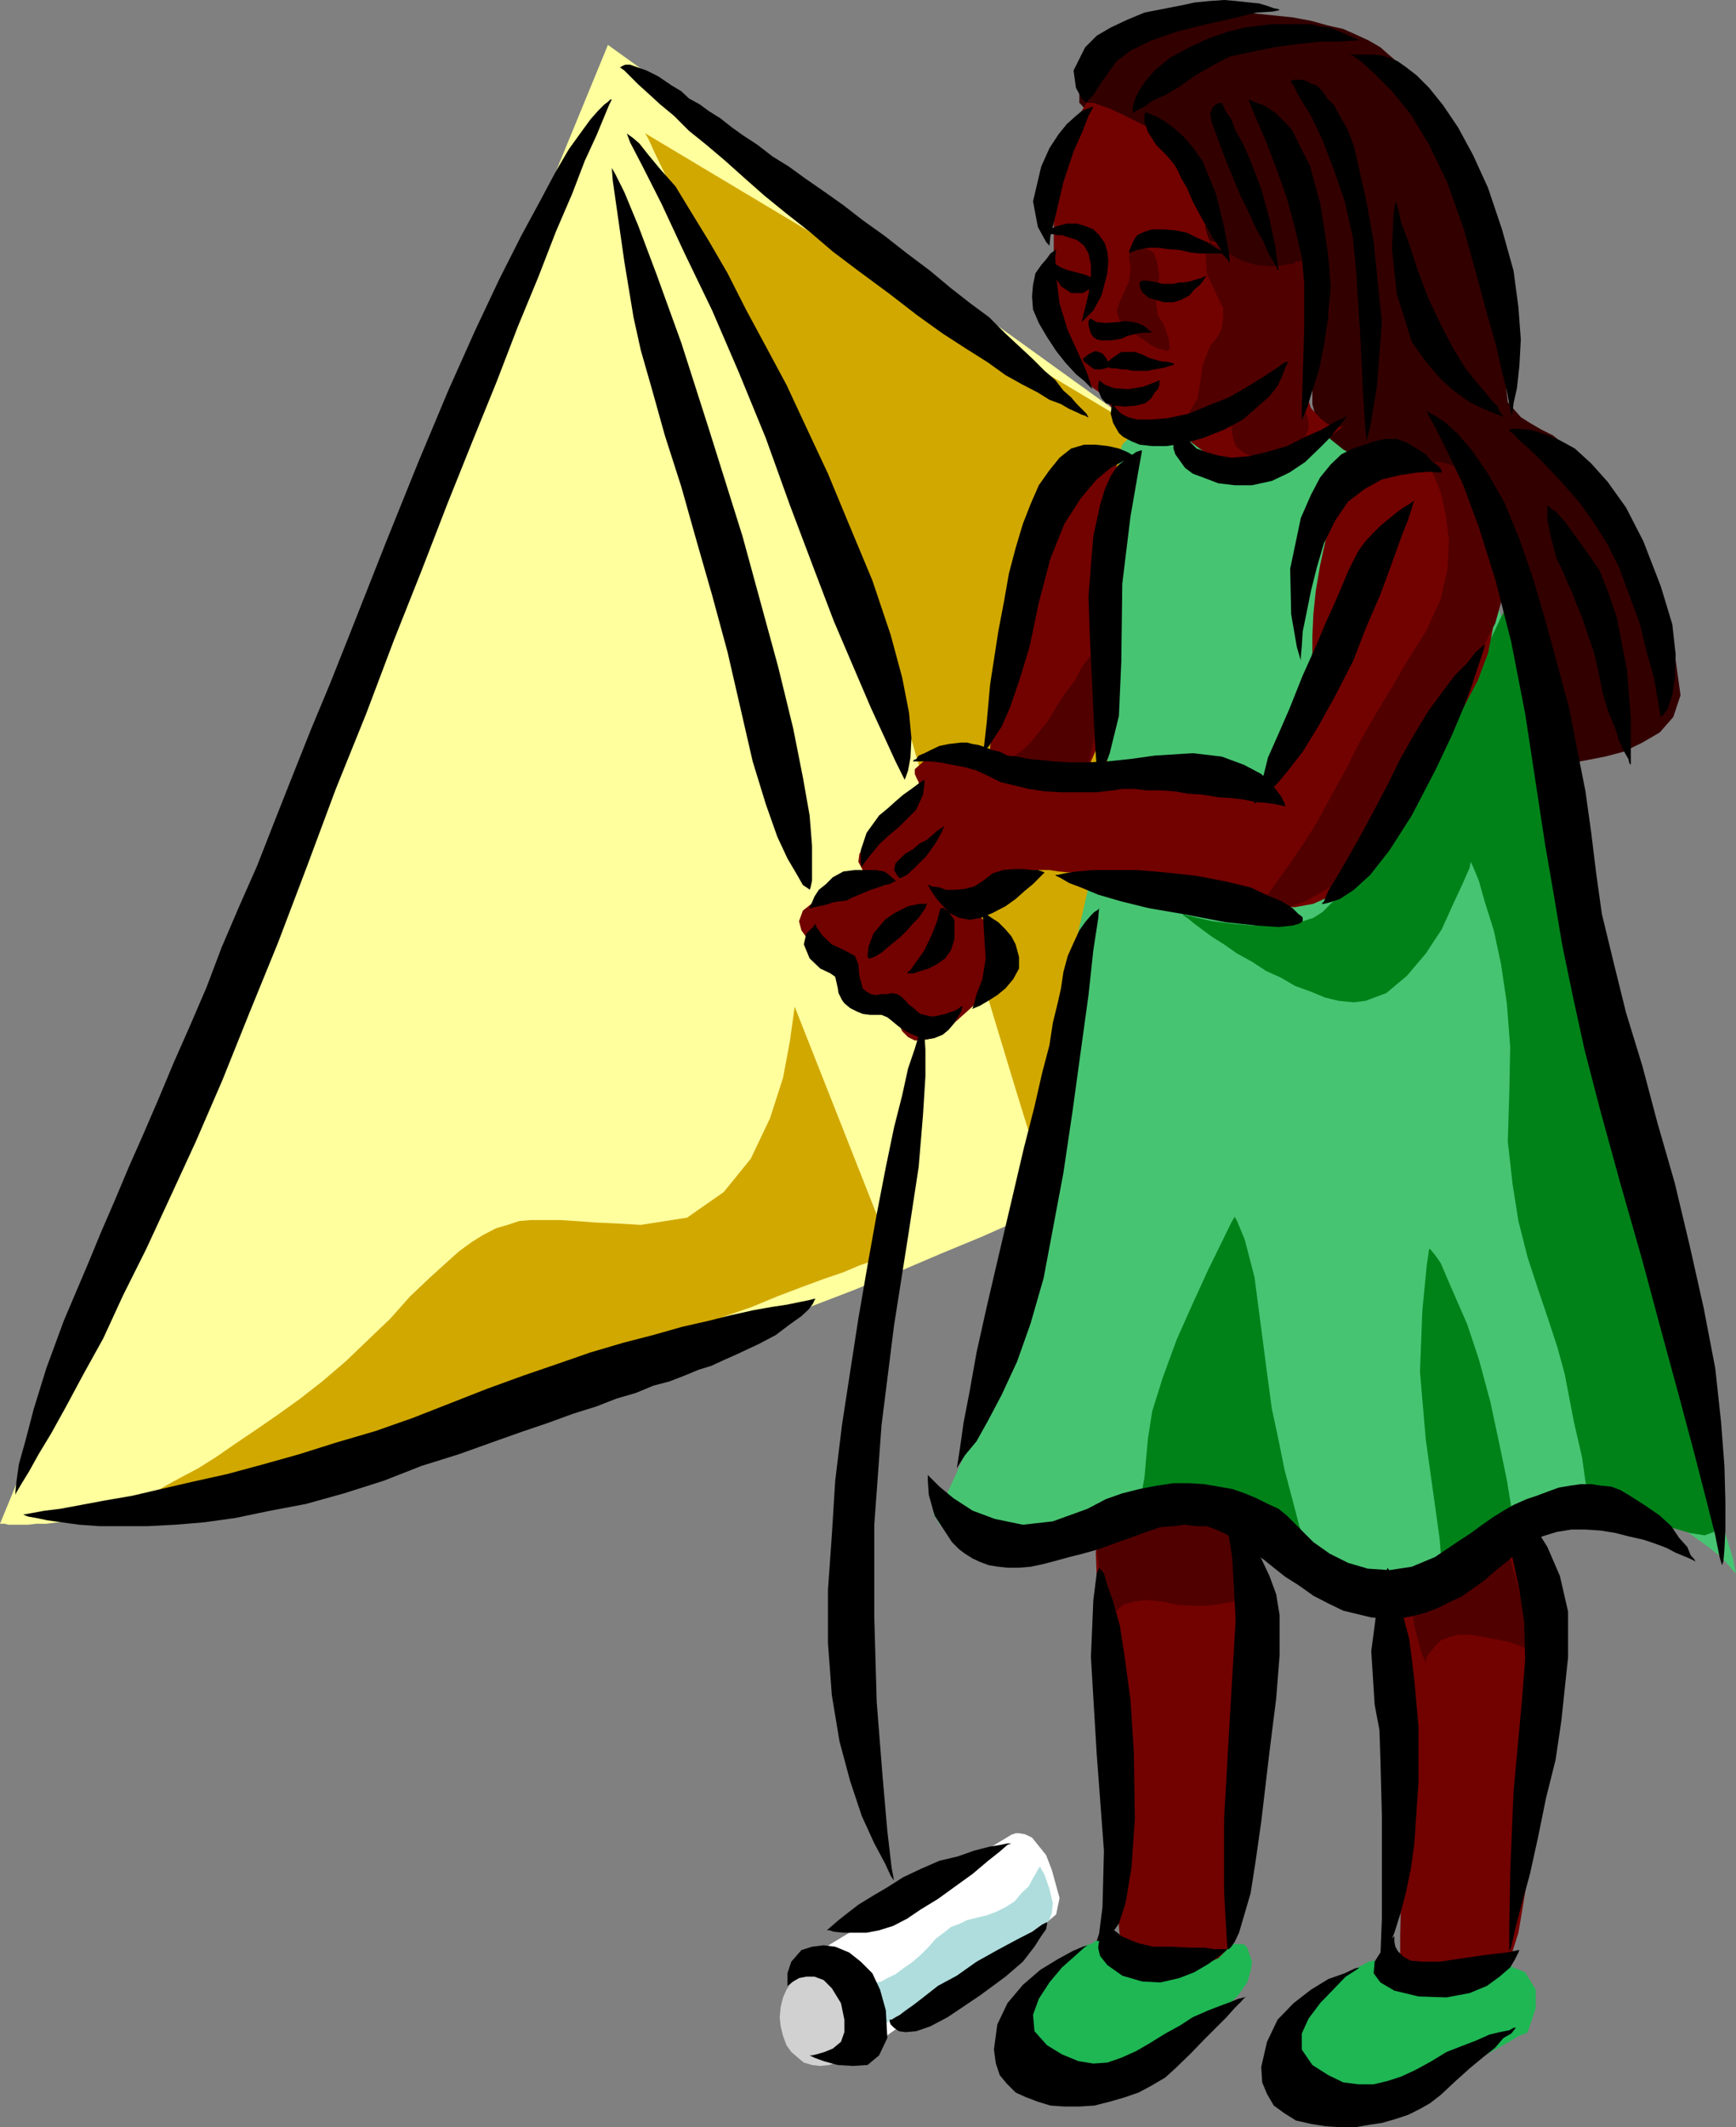 <svg xmlns="http://www.w3.org/2000/svg" width="359.801" height="440.602"><rect width="100%" height="100%" fill="#808080" stroke="none"/><path fill="#ffff9e" d="M259.703 105.602 126 9.3 0 315.6h1l.703.2h4.098l1.699-.2h2.102l2.398-.3 2.703-.2 3.098-.203 3.101-.5 3.399-.5 3.8-.699 4.301-.699 4.399-.5 5-1.2 5-1 5.601-1.198 5.7-1.403 6.3-1.5 6.7-1.597L78 301.898 85.203 300l7.7-2.398 8.199-2.704 8.398-2.796 8.902-2.903 9.098-3.097 9.8-3.403 10.102-3.8L157.5 275l9.8-4.102 9.403-3.597L186 263.5l8.902-3.8 8.7-3.598 8.101-3.602 8.2-3.602 7.398-3.597 7.5-3.602 6.902-3.398 6.7-3.403 6.5-3.097 6-2.903 5.8-3.296 5.297-2.704 5.203-2.796 4.797-2.704 4.402-2.398 4.301-2.398 3.797-2.102 3.602-2.2 3.101-1.902 2.899-1.699 2.398-1.398 2.203-1.5 1.7-1.2L312 199.7l1.203-.8.797-.399.402-.3.301-.2-55-92.398"/><path fill="#d1a800" d="m133.703 27.602.7 1.199 1.5 3.3 2.597 5.297 3.102 7L145.5 52.5l4.3 9.2 4.602 10 5 10.402 4.801 10.796 4.598 10.5 4.8 10.301 4 9.403 3.602 8.597 3.2 7.2 2.097 6 1.203 4.101 2.7 9.398 4 14.102 5.097 17.102 5.703 18.5 5.297 17.5 4.602 14.898 3.3 10.5 1.2 3.898.5-2.398 1.898-7 2.402-10.3 2.899-12.7 2.902-14.398 2.598-15.204L235 178.102l.703-13.704.7-26.398.3-24.3.2-17.5v-6.9l-103.2-61.698"/><path fill="#47c472" d="m295.5 84.898.703 2.204 2.598 5.796 3.601 9.301L307 114.7l5 15.602 5.3 17.8 5.302 20.399 4.601 21.602 4.5 23.5 5.5 23.5L342.5 259.7l5.3 21.102L352.603 299l3.601 14.2 2.899 9.3.699 3.398-.7-.699-1-1.199-1.398-1.5-1.5-1.2-2.101-1.6-2.399-1.7-2.402-1.7-2.899-1.198-3.402-1.204-3.297-1-3.601-.398h-3.899l-4 .7-4.402 1.198-4.301 1.903-4.297 2.398-3.601 1.903-2.899 1.699-3.101 1.699-2.2 1.2-2.101.902-1.7 1.199-1.898.8-1.5.2-1.601.5-1.7.199H288l-2.398-.2-2.399-.5-3.101-.198L277 327.3l-3.098-.903L271 325.2l-2.598-1.2-2.902-1.5-2.7-1.2-2.597-1.6-2.601-1.2-2.7-1.2-2.601-1.198-2.899-.801-2.902-.7-3.098-.5H240l-3.297.5-3.902 1-3.598.899-3.601.8-3.301.9-3.098.5-3.203.5h-2.598l-2.601.198-2.399.301H206l-2-.3-2.098-.2h-1.5l-1.199-.5-1.203-.5-.898-.5-.7-.398-1.699-1.7-.703-1.203-.5-.699v-.3l.703-.899 1.7-2.398L198.3 305l2.902-6.7 3.297-9.1 3.402-11.302 2.899-13.699 3.101-16.3 2.399-16.297 2.601-14.704 2.399-12.699L223.703 192l2.7-11.8 1.898-11.7 1.402-12.5 1.5-13.7 1.2-23.8v-14.398l-.301-7.204-.5-1.898.3-.898.7-2 1.898-1.903 2.402-.898h1.2L240.5 89l3.402-.2 3.598-.3 4.8-.2 4.802-.5 5.3-.5 5.2-.198 5.3-.204 4.801-.5 4.797-.5 4.102-.199 3.601-.3 2.598-.2 2-.3h.699"/><path fill="#008219" d="m245.102 189.3.199.302 1 .699 1.199 1 1.902 1.398 1.899 1.403 2.402 1.5 2.7 1.898 3.097 1.7 2.902 1.902 3.098 1.398 2.902 1.7 3.301 1.198 2.899 1.204 2.898.699 3.102.3 2.398-.3 4.3-1.602 4.302-3.597 3.898-4.602 3.3-5 2.403-5.3 2-4.302 1.399-3.199.199-1.199.5 1 1.199 2.898 1.203 4.301 1.899 6 1.5 7 1.199 8.102.699 9.097-.2 9.903-.3 9.597 1 8.903 1.203 7.597 1.899 7.5 2.199 6.704 2.101 6.199 1.899 5.8 1.5 5.5 1.902 9.899 1.7 7.398.699 5 .5 1.704 1.199.5 2.601 1.398 4.098 2 4.3 1.898 4.802 1.903 4.101 1.199 3.098.5 1.902-.7v-4.8l-.902-9.898-1.899-13.903-2.699-16.8-3.601-18-3.801-18L338 219.601l-4.098-13.903-4.3-12.5L325.703 180l-3.8-13.2-3.403-12.5-2.598-10.8-2.199-8.898-1.402-5.704-.5-2.199-.5.7-.899 1.902-1.5 3.199-1.902 3.602-2.398 4.796-3.102 5-2.898 5.301-3.102 5.7-3.398 5.8-3.602 5.801-3.098 5.2-3.402 4.8-2.797 4.398-2.703 3.602-2.398 2.398-1.899 1.204-3.601 1.199-4.301.398h-4.598l-4.3-.398-4.102-.5-3.098-.7-2.203-.5-.898-.3m24.5 127.499-.301-.698-.7-2.704-1-3.796-1.398-5.301-1.203-6-1.398-6.5-1-7.403-1-7.699L260 264.5l-2-7.7-1.598-3.902-.5-.898-.699 1.2-2 4.1-2.8 5.7-3.2 7-3.3 7.398-2.903 7.903-2.2 7-.898 5.8-.699 7.899-.8 4.3-.403 1.9-.297.3 33.899 4.3"/><path fill="#008219" d="m299.102 325.898-.301-1.699-.399-5.3-1.199-8.598-1.703-12.2-1.2-14 .5-12.703.903-9.296.5-3.403h.2l1 1.2 1.199 1.703 1.398 3.296 1.703 3.903 2.399 5.5 2.398 7.199 2.402 8.898 1.899 8.903 1.5 7.199.902 5.5.297 4.102v3.097l-.297 1.7-.203.902-.2.3-13.698 3.797"/><path fill="#fff" d="m209.8 379.898-43.698 26.403 13.898 18 37-26.2.5-.402 1.402-1.199.7-3.398L218 387.3l-1.2-3.102-1.698-2.097-1.2-1.5-1.5-.704-1.199-.199h-.703l-.5.2h-.2"/><path fill="#afdddd" d="m215.602 386.602-.301.296-.5.903-.7 1.199-.898 1.7-1.5 1.402-1.402 1.699-1.899 1.199-2 1-1.902.7-2.098.5-2 .5-1.402.698-1.898.704-1.5 1.199L194 401.5l-1.5 1.7-1.7 1.698-1.597 1.403-2 1.398-1.601 1.2-1.7.8-1.199.7-1 .203-.203.296 1.402 8.602L217 398.102l.5-.403.5-1.5.203-2.097-.703-2.903-1-2.898-.7-1.2-.198-.5"/><path fill="#d1d1d1" d="m170 427.898 1.902-.199 1.399-.5 1.699-1 1-1.199 1.203-1.398.7-1.903.5-2 .199-1.898-.2-2.102-.5-2-.699-1.597-1.203-1.5-1-1.204-1.7-.898-1.398-.8-1.902-.2-1.7.2-1.698.8-1.2.898-1.402 1.204-1 1.5-.7 1.597-.5 2-.198 2.102.199 1.898.5 2 .699 1.903 1 1.398 1.402 1.2 1.2 1 1.699.5 1.699.198"/><path fill="#1eb754" d="m257.8 402.7.7.698.5 1.5.5 1.403-.297 1.898-.703 2.403-1.898 2.699-2.899 2.8-1.902 1.7-1.899 1.199-2.402 1.7-2.2 1.198-2.398 1.403-2.402 1.199-2.398 1.2-2.602 1.198-2.398.801-2.399.903-2.402.699-2.399.5-2.402.5h-4.098l-1.902-.2-3.098-1.203-2.199-2-1.402-2.398-.301-3.3.3-2.9.7-3.1 1.703-3.098 1.899-2.403 2.398-2 2.102-1.398 2.199-1.7 1.699-.902 1.703-.8 1.2-.399.699-.5h.199l30.5.7m26.902 3.402-1 .199-1.902 1-2.899 1.597-3.3 2.204L272 414l-2.898 3.3-2.2 3.9-.902 4.1.203 2.598.7 2.403 1.199 2.199 1.5 1.602 1.898 1.699 2.102 1 2.699.699 2.601.2h1.7l1.699-.2 1.402-.2 1.899-.5 1.699-.5 2.199-.5 1.703-.902 1.598-1 5.101-2.898 4.301-2.398 4.098-2.102 3.601-2 2.899-1.602 1.902-1.199 1.399-.5.5-.3.5-1.399 1.199-3.602v-3.796l-2.2-3.602-2.898-1.2-4.3-1-5-.198-5.301-.301H289l-3.098.3h-1.199"/><path fill="#d1a800" d="m164.703 208.5-.3 2.2-.7 5-1.402 7.5-2.7 8.402-4 8.398-5.601 6.898-7.598 5.301-9.601 1.5-5.098-.3-4.3-.2-4.102-.3-3.301-.2h-6l-2.398.2-2.399.8-2.402.7-2.7 1.402-2.398 1.5-2.601 1.898-2.899 2.602-3.402 3.097L85 268.5l-4.098 4.602-4.8 4.597-4.5 4.301-4.801 4.102-4.598 3.597L57.602 293l-4.5 3.102L48.8 299l-3.899 2.7-3.8 2.402L37.5 306l-3.098 1.7L32 309.101l-2.2 1.199-1.698.5-.7.5-.5.199.5-.2 2.2-.5 3.101-.698 3.797-1.204 5.102-1.199 5.699-1.5 6.3-1.898 6.7-1.903L67.5 300.7l7.402-2.398 7.2-2.2 7.5-1.902 6.898-2.097 7-2.403 6.203-2.199 5.797-1.898 5.703-2.204 5.598-2.097 6-2 6-2.102 5.699-2.398 5.8-2.2 5.5-1.902 5.302-2.199 5-1.898 4.601-1.704 4.098-1.398 3.3-1.398 2.899-1 2.203-1 1.2-.403.398-.3-20.098-50.899"/><path fill="#720200" d="m287.602 331.7.398 7.6 1.203 17.302L290 376.8l.402 15.597-.199 8.403v4.5l.7 2.398 2.398 2 2.199.903 3.102.699h3.101l3.399-.7 3.101-1.203 2.899-2.097 2.398-3.2 1.203-3.8.899-5.301 1-6.2 1-6.698 1.199-7.5.699-7.903.203-8.199-.203-8.102-1-7.898-2.098-12.3-1.199-6.2-.5-2.398v-.301l-27.101 10.398m-27.899-11.596v8.199L259.5 347l-1 22.102-1.7 17.5-1.198 10.097-.899 4.801-.3 1.898v.301l-1.903 1.903-1.7.699-2.097.699-2.703.3-3.297-.3-4.101-.898-3.399-1.5-2.101-1.403-1-1.898-.2-2.403V395.5l.2-4.602-.2-6.398-.699-8.398-2-19L228 339.3l-.7-12.903-.198-5.097.199-.403.699-1 1.203-1.199 1.5-1.699 2.098-1.2 2.902-1.198 3.598-.5 4.3.296 4.102.903 3.598.8 2.699.9 2.102 1 1.699.898 1.199.5.703.704"/><path fill="#510000" d="M295.5 344.398v-.296l.203-.903.7-1 1-1.199 1.199-1.2 1.699-.698 1.902-.5h2.598l2.902.5 2.7.5 2.398.5 1.902.699 1.7.699.898.5 1 .2.199.3-5.7-20.398-.8.199-1.598 1-2.199.898-2.902 1.2-3.098 1.5-2.902.902-2.598.699-2.203.3-2.098 2.4.7 5.5 1.398 5.3 1 2.398M255.902 317.3v14.4h-.3l-.899.198-1.203.204-1.7.296-2.198.204h-2.399l-3.101-.204-3.301-.699-3.399-.3-2.402.3-2.2.7-1.398 1.203-1.199.898-.703 1-.297 1v.2l-2.101-18.2.5-.3 1.398-.5 1.902-.9 2.2-.698 2.601-.801 2.899-.7 2.601-.203h2.399l2.199.5 2.199.403 2.102.5 1.699.3 1.699.399 1.203.5.899.3h.3"/><path fill="#300" d="M223.703 21.3v-3.1l1-2.9 1.899-3.6 3.101-3.302L235 5.301l7.402-2.2 10.399-.703 5.5.204 9.601 1 3.801.699 3.598 1 3.101.699 2.7 1.2 2.601 1.198 2.399 1.403 1.699 1.5 1.902 1.597 1.7 1.704 1.199 1.898 1.699 2 1.199 1.898 1.402 2.403 2.7 5.699 2.8 8 2.399 8.8 2.699 9.598 1.902 9.204 1.7 7.898.898 6.2.3 3.402.2 1.699 1.203 1.398 1.5 1.7 1.899 1.203L319.5 89l2.402 1.2L324 91.897l2.203 1.704 2.598 3.296 3.902 6 4.297 8 4.3 8.602 3.602 9.102 2.399 8.199 1 7.199-1.5 4.5-2.801 3.2-3.598 2.1-3.902 1.9-3.797 1-3.601.698-2.7.5-1.902.204h-.7l-.198-1.903-.801-5.3-1.2-7.399-2.101-9.102-2.398-9.597-4.102-9.403-5-7.699-6-5.699-5.598-3.398-4-2.102L290 96h-2l-1.598.2-1.699-.2-2.402-.7-3.899-2.198-3.601-2.903-1.899-3.097-.902-3.403v-3.3L271.703 77v-3.3l-1.203-2.9-2.398-2.698L265.5 66l-2.898-2.7-3.399-3.1-3.3-3.598L252.3 53l-3.899-3.8-3.8-4.098-3.399-3.801-3.3-3.903-3.403-3.796-2.898-3.403L229 27.301l-2.398-2.403L225.203 23l-1-1.2-.5-.5"/><path fill="#720200" d="m302.703 99.102-.703-.5-1.7-1.204L297.603 96l-3.301-1.2-3.899-.698-4 .699L283 96.699l-3.398 4.102-2.602 5.3-2.2 5.5-1.198 5.5-.899 5.297-.5 4.801-.203 4.5v3.403l-.297 2.898-.203 2.602-.7 3.398-1 3.602-1.398 4.097-2 3.801-2.101 3.398-2.399 2.602-3.101 1.398-1.7.5-1.699.301H253.5l-1.898.2-2.2-.2h-2.199l-2.101-.3-2.2-.2-2.402-.5-2.398-.199-2.602-.3h-2.398l-2.7-.2-2.601-.3-2.598-.2H222.5l-5-.5-5.098-.898-4.3-1-3.801-1.403-3.598-1.199-3.402-.3h-2.899l-2.402 1-1.598 1.402-.8.699v1l.3.699.5 1v.7l-.8 1.698-1.399 1.903-2.203 2.398-2.398 2.2-2.399 1.902-1.902 1.898-1.2 2.2-.199 1.601.899 1.7 2.699 1.198 2.902 1.5 2.598.704 1.402.898 1.5 1 .899.7 1.199.5 1.203.698 1.7.704h1.699l2.199-.704 1.902-.898 2.098-1.7 2.402-1.698 2.7-1.403 2.898-1.199 3.101-.3h3.598l1.902.3 2.2.2 2.101.198 2.7.5 2.398.5 2.402.204 2.399.5 2.601.5 2.399.5 2.898.199 2.602.5 2.398.5 2.402.5 2.399.199 4.601.7 4.301.698 4.098.801 4.101.2 3.801-.7L276 185.5l3.902-3.398 3.301-5.204 3.899-6.296 4.3-6.204 4.098-6.296 4.102-6 3.8-5.704 2.899-5.5 2.101-5.597 1-5 .2-4.602-.2-4.8-.699-4.297L308 112.8l-1-3.903-1.398-3.597-1.2-3.301-1.699-2.898"/><path fill="#720200" d="m231.602 95-.7.3-1.699.4-2.601 1-3.102 2.198-3.398 3.102-3.102 4.3-2.898 6.2-2.399 8-1.703 8.602-1.398 7.398-1.2 6.3-1 5-.902 4.302-.297 2.898-.402 1.5v.7l.402.198 2.2.704 2.597.796 3.402.704 3.598.699 3.102.199 3.101-.398 2.2-.801 2.199-5 .898-8.403.3-10.796.403-12.5.5-11.704 1-8.699.7-5.5.199-1.699m-6.399-73.7-1.203 2-1.2 2.098-1.198 2.903-1.5 3.597-.899 4.301-.8 5.102v13.597l-.7 5.102-.203 4.102.902 5.5 1.5 3.097 1.399 2.403L223 77.3l1.902 1.398 1.7 1.7 1.699 1.203 1.402 1.898 1.5 1.898 1.2 1.903 1.897 1.2 1.902.5h1.899l1.898-.2 1.5-.5 1.203-.198.5-.301.399.5 1.199 1.398 2.199 2 2.602 1.903L252.8 95.5l3.3 1 3.899.398 4-.699 3.902-1.699 3.301-1.602 2.7-1.5L276 90.2l1.5-1.2 1.203-.898.7-.5.199-.301-.2.3-.199.2-.8.5-.903.199-1-.2-1.398-.5-1.5-1.198-1.899-2.102-2.402-7.5-.899-10.3.2-8.9.199-3.8-.2.2-.699 1-1.199.902-1.5 1-1.902 1-1.7.199-2.101-.2-1.7-1.203-1.698-1.5-.899-1.398-1-1-.5-1.2-.5-.902-.703-.5-.7-.296-1-.204-.398-.699-.5-1.699-.3-2.602-.399-3.398-1-3.602-1.402-3.597-2.399-3.602-4.101-3.097L236 25.398l-3.398-1.699L230 22.5l-2-.7-1.398-.5h-1.399"/><path fill="#510000" d="m295.703 95.7.5.8 1 2.102 1.399 3.398 1 4.5.699 5.3-.301 6-1.398 6.302-3.102 6.699-3.898 6.199-3.102 5.3-2.898 4.802-2.399 4.097-2.101 3.801-1.899 3.898-2 3.602-2.101 3.8-2.2 4.098-2.601 4.102-2.7 4-2.601 3.602-2.398 3.398-2.2 2.398-1.199 1.403-.402.8.699-.3 2.902-.5 3.598-.903 4.5-1.699 4.602-2.597 4.8-3.204 4.098-3.796 3.102-5.301 2.601-5.301 2.7-5 2.597-5 2.402-4.602 2.399-4.597 2.601-4.5 2.399-4.602 2.902-4.8 2.2-4.297 1.199-4.301.699-3.602v-3.398l-.7-3.301-.699-3.398-1.199-3.403-1.5-3.3-1.402-3.399-1.7-2.398-2.199-1.704-1.902-.699-1.7-.5h-3.097M250.8 49.898l-.398.704-.5 2.398.2 3.602 2.199 4.796 1.199 2.403V66l-.297 2.102-.902 1.699-1.5 1.898-.899 2.2-.699 1.902-.3 2.398-.7 4.301-1.902 3.2-2.2 1.402-.898.699 12.2-3.301v.398l-.2 1.5v1.903l.2 1.898.699 2.2L257.8 93.8l2.199 1 3.602-.301 3.601-.898 2.098-1.204 1.2-1.897.703-1.7v-1.698l-.402-1.204-.301-1-.2-.398.5-1.2.903-3.198 1.7-4.801 1.199-5.5 1-5.5V59.5l-1.2-4.102-2.902-2.097-3.898 1.398-3.801.5-3.399-.3-3.101-.899-2.598-1.5-1.902-1.398-1.5-.704-.5-.5M234 52.3v1l.3 2.4-.3 2.6-1.2 2.598-.898 2-.5 1.602.7 2L235 69.102l1.902 1.199 1.7 1.199 1.398.7 2 .5.402-.5v-.7l-.199-1.398-1-2.903L240 65.301l-.398-2.403.199-2.699.5-3.097-.5-2.903-.7-1.898-1.199-.7h-1.5l-1.199.2-.902.5H234m-7.398 82.301v.5l-1 1.199-1.399 1.898-1.402 2.7-2 2.601-1.899 2.898-1.699 2.903-2.101 2.597-1.5 1.903-1.602 1.5-1.2.898-.5.301-.698.2v.198l.199.801.699.903 1 1 1.902 1.199 1.899.5 2.199.398h2.602l1.898-.398 2-1 1.402-1 1.2-5.7.5-8.203L226.8 138l-.2-3.398"/><path fill="#720200" d="m186.5 181.898-.898.204-2.399.296-3.402.704-3.801.699-3.598 1.5-3.601 1.398-2.399 1.903-.8 2.199.5 1.898 1 1.403 1.699 1.199 1.902.5 1.7 1L174 198l1 1.2v2.1l.5 2 .703 1.4 1.399 1 1.699.698 1.902.704 1.7.699 1.5 1 .898 1.699 1 1.602.699 1.5 1.203 1.199 1.399.699h1.5l2.101-.5 2.399-1.398 2.699-2.204 2.902-2.597 2.399-2.2 1.898-1.902 1.402-2.199 1-1.898.5-2.102-.5-2-1-2.398-1.699-2.403-2.8-2.398-3.403-2.102-3.598-1.699-3.402-1.7-2.797-.902-2.203-.796-.5-.204"/><path d="m226.102 66 .3.2.899.5 1.902.198 2.7-.199 1.398-.199 1.5.2.902.198 1.2.5.699.5.5.5.5.204v.296h-1.399l-1.703.204-1.898.5-1 .5-1 .199-1.2.199h-2.101l-1-.2-.7-.5-.5-.698-.5-1.704V66.5l.301-.5h.2m-1.7 8.398.5-.5 1-.699 1.2-.5 1.398.5.703.903.297.5.203.296.5-.5 1.399-1 .8-.5h2.801l1.5.5 1.399.704 1.699.5 1.199.296h.703l1 .204.5.199h.399-.2l-.199.3-.8.2-.903.3-1 .2-1.2.199-1.398.3h-3.101l-1.5-.3h-.899l-1-.2h-1l-.699-.198-.703.199-.7.199h-1.5l-1.198-.898-.899-.704-.3-.5M227.8 78.7l.2.198 1 .801 1.902.7 2.899.203 3.101-.5 1.899-.704 1.199-.5.3-.199v1l-.3.903-.7.699-.698 1.199-1.2 1-1.902.5-2.398.2-2.2-.2-1.699-.5-.902-1-.5-1.2-.2-.698v-.903l.2-.8v-.2m8.402-19.899v-.3l.5-.398h.899l1.199.199 1 .199 1.199.3h2.203l1.2-.3h.898l1.199-.2.703-.198 1.7-.5.699-.301.5-.2-.2.2-.5.8-.699.899-1.203 1-1 1.2-1.7.902-1.597.5h-2l-3.101-.903-1.399-1.199-.5-1.2v-.5m-8.903-1-.698-.198-1.7-.704-1.902-.5-1.898-.5-1.2-.5-1.5-.898-.902-.5v-.5 1l.703 2.102 1.7 2.699L222 60.699h2.402l1.7-1 1-1.199.199-.7"/><path d="M216.5 48.7h.5l.5-.2h.703l1 .2h.899l1.5.5 1.601.5 1.5 1.198.899 1.602.5 2.398v2.903l-.5 3.097-.7 2.903-.5 1.898-.199 1 2.399-2.398 1.699-3.102 1.199-4.597.203-2.602-.203-1.898-.5-1.704-1.2-1.699-1.198-1.199-1.7-.7-1.699-.5h-2.101l-1.899.5-1.703.7-.7.7-.3.5m17.5 3.6h.3l.5-.198.7-.301 1.203-.2 1.399-.3H240l2 .3 2.602.2 2.199.5 1.902.199h4.797v-.2l-.7-.5-1.5-.902-1.198-.796-2.102-.903-2-1-2.398-.5-2.399-.199h-2.402l-1.598.5-1.5.7-.703 1-.5 1.198-.2.403-.3.8v.2"/><path d="m218.902 51.602-.199 1.699.2 3.8.699 5.797 1.699 5.5L223.5 73.2l1.703 3.8.899 2.7.3.902-.5-.5-1.199-1.204L223 77.5l-2.2-2.398-1.898-2.403L217 69.801l-1.7-2.903-1.198-2.796-.2-2.704.2-2.398.5-2.398 1.199-1.704L217 53.5l.703-1 1-.7.2-.198m11.8 31.898v.2l.2.3.5.7 1 1 1.398.698 1.902.5h2.899l3.398-.296 4.3-.903L250.403 84l4.301-1.7 3.797-2.198L261.902 78l2.598-1.7 1.703-1.198.7-.204v.204l-.5 1-.7 1.898-.902 1.898-1.7 2.204-2.398 2.097-3.101 2.7L253.703 89l-4.3 1.7-4.301 1.198-3.399.5h-2.902l-2.598-.296-1.703-.704-1.7-.898-.898-.8-1.199-2.098-.5-1.903.2-1.699.3-.5"/><path d="M244.602 89.3v.2l.5.2.699 1L248 92.897l1.902.704 2.399.699 2.902.5 3.598-.301 3.8-.898 4.102-1.204L270.5 90.5l3.402-1.5 2.899-1.7 1.601-.698.801-.5-.5.796-1.203 1.403-1.7 2.199-2.398 2.398L270.5 95.7l-3.297 2.2-3.601 1.703-4.102.898h-3.598l-3.402-.398-2.598-1-2.699-1-1.601-1.204-2-2.796-.399-1.204v-2l.399-1.199.8-.199.2-.2M217.5 50.898l.203-2 1.2-4.796 1.5-6.403 2.097-6.3 1.902-4.297 1.2-3.102.8-1.5.2-.398h-.2l-1 .398-1.199.5L223 24l-1.898 1.7-1.7 2.1-1.902 2.9-1.7 3.8-1.698 7.2 1 5.3 1.699 3.102.699.796M237.402 23.3h.2l1 .4 1.199.5 1.699 1 1.902 1.402 1.899 1.699 1.902 2.199 2 2.8L252 40.103 253.703 47l1 5.3.2 2.2-.2-.3-.5-.7-.703-.7-.7-1.5-1.198-1.6-1.2-2.2-1.5-2.602-1.699-3.199L246 38.9l-1.2-2-.698-1.598-.7-1.2-1-1.203-.699-.796L239.602 30l-1.7-2.7-.699-2.1v-1.5l.2-.4m15.8-2 .297.5.5 1.2 1.203 1.7.899 2.402 1.5 2.597L259 32.9l1.203 3.1 1.2 3.102 1.699 6.199 1.199 5.597.5 3.801.199 1.403-.2-.204-.3-.699-.7-1.199-1-1.7-.898-2.198-1.5-2.602L259 44.398l-1.898-3.898-2.899-6.898-1.902-5.102-1.2-3.3-.3-1.7.5-1.2.699-.698 1-.301h.203"/><path d="m258.8 20.602.403 1.199 1.2 2.898 2 4.602 2.097 5.5L266.703 41l1.7 6.3 1.398 6 .5 5.2v9.898L270 77.7l-.2 6.801v2.602l.2-.5 1-2.403 1-3.3 1.402-4.399 1-5 .899-5.8.5-6.2-.5-6.5-.899-6-.8-5-1.2-4.3-.902-3.4-1.5-2.902L268.8 29l-.898-1.898-1.199-1.403L265.5 24.5l-1-1-1.398-1-1.2-.7-1.5-.5-.902-.402-.5-.296h-.2"/><path d="m267.402 16.8.7.9 1.199 2.402L271.703 24l2.399 5 2.398 6.3 2.203 6.4 1.7 7.5.699 7.402L282 70.8l.5 10.8.5 7.4.203 2.398.797-3.097 1.402-8.403 1-13.199-1.699-16.597-1.5-8.403-1.402-6.199-1.2-5.3-1.398-3.598-1.703-2.903-1-1.898-1.398-1.403-1-1.5-1.2-1.199-1.199-.398-.902-.5-1.2-.301h-1.5l-.5.3h-.199m14.2-8.402h-1l-2.899.204h-3.8l-4.801.5L264 9.8l-4.797 1-4.3.898-3.301 1.7L247.5 15.8l-3.098 2.2-2.902 1.7-2.7 1.198-1.597 1.204-1.5.699-.703.5-.2.199v-1.398l.403-1.5.797-1.704 1.402-2.097 1.899-2.2L242.402 12l4.098-2.2 4.102-1.902 4.101-1.398L258 5.7l3.203-.4 2.399-.3h8.101l1.899.5 2 .2 1.898.8 1.703.7 1.399.698.699.204.3.296"/><path d="m265.203 2.102-1.402.296-3.399.204-4.8 1.199-5.5 1.199-6 1.5-5.5 1.898L234.3 10.5l-2.899 2.2L228.3 17l-1.7 2.7-1.199 1.198-.199.403-1-.903L223 18.2l-.5-3.597 2.402-4.801 2.399-2.403 2.902-1.699 3.399-1.597 3.601-1.5 3.598-.704 3.601-.699 3.301-.7 3.098-.3 2.902-.2 2.399.2 2.699.3 2.101.2 1.7.5 1.398.5 1 .198.203.204m24 39.598.5 1.198.7 3.204 1.699 4.5 1.699 5.296L296 61.7l2.602 5.5 2.601 5 2.399 3.903 2.199 2.796 1.902 2.204 1.5 1.898 1.2 1.2.398 1 .5.698.5.5-.7-.296-1.199-.403-2.402-1-2.898-1.398-3.102-2.2-2.898-2.601-3.102-3.602-2.898-4.097-3.102-9.903-1-9.296.3-7 .403-2.903m-9.601-30.4.8.2 1.899 1.398 2.601 2.403 3.598 3.597 3.902 4.801L296.203 30 300 37.898l3.402 9.602L306 56.898 308.203 65l1.899 6.7L311.3 77l1 3.898.5 2.801.402 2v.403l.297-.704.203-1.898.7-3.102.5-4.597.3-5.5-.5-6.7-1-7.5L311.3 47.5l-2.899-8.602-3.101-6.796-3.098-5.704-3.101-4.597-2.899-3.602-2.601-2.597-2.2-1.704-1.699-1.199L288 12l-1.598-.5-1.699-.2h-5.101M298.8 97.898h-.398l-2.199-.199-2.601.2-3.399.5-3.8.902-3.602 2-3.399 2.597-2.601 3.801-2.399 4.801-1.5 5.102-1.199 4.796-.902 4.5-.801 3.903-.2 3.097-.198 2.204v.699l-.801-2.7-1.2-6.902-.199-9.398 2.2-10.5 2.101-4.801 1.899-3.602L275.8 96.2l2.2-2.098 2.402-1.204 2.399-.796 2.101-.704 2.2-.5h2.398l2.102.801 2 1.2 1.898 1.203 1.203 1.398 1.399 1 .699.898v.5m21.902 6.704.5.5 1.399 1L324.3 108l2.101 2.898 2.399 3.301 2.699 3.903 1.902 4.796 1.7 5 2.101 10.801.797 9.801v9.898l-.297-.296-.203-.903-.7-1.199-1.198-2.398-.801-2.704-1.399-3.296-1.199-3.903-1-5-.902-3.8-1.2-3.399-1-3.102-1.199-2.898-.902-2.398-1.2-2.602-1-2.398-1.198-2.403-1.2-4.597-.699-3.403v-3.097"/><path d="m312.8 89.3.7.4 1.402 1.5 2.399 2.1 2.902 2.9 3.399 3.6 3.601 4.098 3.098 4.301 2.902 4.602 2.399 4.8 2.101 5.7 2.2 6 1.398 5.8 1.5 5.297.699 4.102.5 2.8.203 1.2.5-.398.899-1.204 1-2.898.5-3.398.199-5-.7-6.301-2.398-7.903-3.601-9.296-3.602-7-3.797-5.301L329.801 96l-3.399-3.102-3.101-1.699-2.399-1-2.101-.699-1.7-.5-2.699-.2h-.902l-.7.2v.3m-19.698 14.4-.301.902-.899 2.898-1.5 3.8-1.902 5.302-2.398 6.5-2.899 6.699-2.8 7.199-3.602 7-3.598 6.5-3.203 5.2-2.797 3.6-2.402 2.9-2.2 2.198-1.199 1.204-1.199.699-.203.199v-.398l.203-.801.7-2.102 1-2.699.898-3.602 2-4.5 2.402-5.5 2.797-7 2.703-6 2.098-5 2-4.398 1.402-3.3 1.2-2.9 1.199-2.402 1-1.898 1.398-1.898 1.402-1.5 1.7-1.704 3.398-2.796 1.402-1 1.2-.704.699-.5.3-.199M236.703 93.3 236 97.2l-1.7 9.8-1.698 13.898-.2 16.102-.5 11.3L230 156l-1.5 4.102-.898 1.398-.301-2.602-.5-7-.399-9.398-.5-10-.3-8.898.5-6.5.5-6 1.398-6.5 1-3.301 1.203-2.7 1.399-2.101 1.5-1.2 1.398-1 1-.698.902-.301h.301"/><path d="m235.203 94.5-.703.3-1.7.7-2.597 1.398-2.902 2.403-3.301 3.898-3.398 5.301-2.899 7.2-2.402 9.1-1.899 9.098-2.199 7.204-1.902 5.5-1.7 3.898-1.601 2.398-1 1.602-1.2 1.2.2-1.598.5-4.403.703-7.898 1.7-11 1.199-6.301 1-5.7 1.398-5.3 1.5-5 1.602-4.102 1.699-3.898 2.199-3.102 2.102-2.597L222 92.898l2.703-.796h2.399l2.601.296 2.2.5 1.699.704 1.199.699.402.199M128.402 13.898l.301.204.7.5L132.3 17.5l2.101 1.898 2.399 2.204L139.703 24l3.098 3.102L146.402 30l3.899 3.3 3.8 3.4 4.301 3.8 4.801 3.898L167.801 48l4.8 4.102 5.301 4 6.5 4.796 5.7 4.403 5.3 3.8 4.801 3.098 4.598 2.903 3.601 2.597 3.598 2 3.102 1.602 2.398 1.5 2.402.898 1.7 1 1.601.7 1 .5.7.203.5.296h.199l-.2-.296-.199-.403-2-2L222 82.301l-1.598-1.403-1.699-2.199-2.203-1.898-2.398-2.403-2.899-2.699-2.8-2.597L205 65.699l-3.797-2.8-4.101-3.2-4.301-3.597L188 52.5l-4.598-3.602-4.601-3.296-4-3.102-4.098-2.898-3.902-2.704L163.5 34.5l-3.398-2.102L157 30l-2.898-1.898-2.399-1.704-2.402-1.898-2.399-1.5L145 21.602l-2.2-1.204-1.597-1.5-2-1.199-2.8-1.898L134 14.6l-2-.703-1.398-.5h-1l-.7.301-.199.2h-.3m1.499 13.704.7 1.898 2.601 5 3.899 7.7 4.8 10.3 5.7 11.8 5.601 13 5.5 13.4 5 13.902L168.5 117.3l4.3 11.3 4.102 9.598 3.598 8.403 2.902 6.296 2.2 4.801L187 160.5l.5 1 .203-.5.5-1.398.5-2.704.2-4-.5-5.296-1.403-7.204-2.398-8.898-3.801-11.3L176 108.7l-4.398-10.598-4.5-9.602L163 79.7l-4.297-8-4.101-7.598-3.801-7.5-3.899-6.704-3.8-6.199L140 38.602 136.8 35l-2.398-2.898-1.902-2.403-1.398-1.199-1-.7-.2-.198M126.8 34.8l.7 1.2 1.902 3.8 2.899 7 3.8 10.098L141.204 71l5.7 17.8 7 22.302 7.398 27.097 3.101 12.7 2 10.101 1.399 7.898.5 6.301v7.2L168 183.8l-.2.5-.198-.2-1.2-.8-1.199-2.102-2-3.398-2.101-4.5-2.399-6.801-2.703-8.8-2.598-11.302-2.601-11.296-3.2-11.801-3.3-11.5-3.098-11-3.402-10.602-2.598-9.3-2.402-8.399-1.5-6.8-1.899-11.5L128 44.397l-1-7-.2-2.597m64.802 126.7v.7l-.301 2.402-1.399 3.097-3.601 3.602-2.399 2-1.699 1.597-1.203 1.5-1 1.204-.7.898-.5.8-.198.2v.2l-.2-1.2v-2.398l1.2-3.602 2.601-3.602 1.7-1.398 1.898-1.7 1.402-1.198 1.7-1.204 1.199-.898.699-.5.5-.3.3-.2"/><path d="M189.203 157.7h3.297l2.203.198 2.598.5 2.699.5 2.402.704L205 160.8l2.402 1.199 2.899.7 2.902.698 3.297.5 3.402.204h7.2l3.601-.403 1.899-.3h2.601l2.399.3h2.898l2.902.2 2.899.5 3.101.203 2.899.5 2.902.199 2.598.3 2.402.5 2.2.2 1.597.199 1.5.3.703.2h.2l-.2-.7-.703-1.402-1.7-2.199-2.398-2.398-3.601-1.903-4.598-1.699-6-.699-7.902.5-5 .7-4.801.5-4.098.198h-3.8l-3.2-.199-2.8-.3-2.399-.2-2.402-.5-2-.199-1.598-.8-1.703-.4-1.2-.5-1.5-.5-1.198-.198-1.2-.301h-1.199l-2.601.3-1.899.399-1.703.8-1.398.7-1.2.5-.5.7-.5.198-.199.301m-3.601 24.904h-.301l-.899.5-1 .199-1.402.5-1.5.5-1.7.699-2.398 1-.902.5-1.5.2-1.398.198-1.399.5-1.5.301-.902.2-.801.203h-.2v-.204l.5-1 .5-1.199.903-1.398 1.5-1.2 1.399-1.402 2.199-1.199 2.402-.3h4.297l1.703.3.7.398.898.801.5.403.3.296v.204M169 191.3l.203.7 1.2 1.7 2 1.902L175 196.8l2.203 1.199.7 1.7.199 2.402.699 2.597.8.7.899.5 1 .203 1.203-.204h1.2l.898-.199 1.199.2 1 .703.703.699.7.8 1 .7.699.699.699.5.8.2 1.2.3h.902l2.2-.5 2.097-.7 1.203-.8.297-.2v.2l-.297 1-.703 1.2-.7 1.198-1.198 1.403-1.2 1-1.699.699-1.703.3-1.598-.5-1.699-.698-1.5-.801-1.203-.903-1.2-1-.898-.699-1.199-.5h-2.402l-1.5-.199-1.2-.5-1.398-.7-1.203-1-.5-.698-.7-1.403-.198-1.199-.5-2.2-1-.698-2.102-1-2.2-2.102-1.198-2.898.5-2.204L168.5 192l.5-.7m34.602-2 .199 1.2.199 3.602.3 4.398-.698 4.3-1.2 3.098-.5 1.903-.3 1-.2.199.5-.2 1.2-.5 1.699-1 1.902-1.198 1.7-1.403 1.597-1.898 1.203-2.2V198.2l-.703-2.597-.898-1.704-1.2-1.398-1.5-1.5-1.402-.898-.7-.5-1-.301h-.198m15.101-8.102h.5l1.399-.302 2.601-.398 3.399-.3h9.101l5.797.5 6.5.698 6.203 1.204 5 1.199 3.598 1.699 2.902 1.2 2.2 1.402 1.199 1.199.699.5.199.3v.7l-.7.5-1.398.398L265 192l-4.598-.3L254 191l-8.898-1.7-7-1.198-5.7-1.403-4.8-1.398-3.602-1.5-2.398-.903-1.7-1-1-.5-.199-.199"/><path d="m192.3 187.2-.3.198-.2.704-1.398 2-1.199 1.199-1.203 1.398-1.2 1.2-1.698 1.402-2.399 2-1.5.898-.902.301H180l-.2-.5.2-1.898 1-2.704 2.402-2.898 1.7-1.2 1.699-.902 1.402-.699 1.399-.3 1-.2h1.699m2.601.903-.199.796-.5 1.903-1 2.597-1.601 3.403-1.7 2.398-1.199 1.7-.5.402-.203.3h1.402l1.399-.5 1.699-.5 1.703-.902 1.7-1.199 1.199-1.7.699-2.198V190.5l-1.2-1.602-1-.796h-.699m-8.402-6.204.5-.199 1-.5 1.602-1.5 2.398-2.398 2-2.801 1.203-2.2.399-1v-.198l-.2.199-.5.3-.699.5-1 .899-1.203 1-1.398.7-1.399 1.198-1.703 1-1.898 1.903-.301 1.398.699 1.2.5.5m5.8 1.203.2.199.703.3 1.5.2 1.399.5H198l2-.2 1.902-.5 1.899-1.203 1.902-1.5 2.2-.699L210 180h2l1.902.2h1.2l.898.3.5.2-1.2 1.198-1.198 1.204-1.7 1.398-1.902 1.7-2.098 1.5-2.699 1.402-2.402 1-2.399.398-2.101-.398-2-1-1.598-1.704L194 186l-1-1.5-.5-.898-.2-.5m115.403-49.704-.5.5-1.402 1.204-1.7 2.199-2.601 2.597-2.7 3.602-2.8 3.8-2.898 4.802-2.899 5.097-2.601 5.301-2.899 5.5-2.703 5-2.598 4.602-2.199 3.796-1.902 3.102-.899 2.2-.5.5h.5l1.2-.302 2.101-.699 2.899-1.898 3.398-3.102 4-5.097 4.602-7.204 5-9.597 3.398-7.2 2.402-5.703 1.7-4.597 1.199-3.602 1.199-3.597.203-.903v-.3"/><path d="m295.5 84.898.5 1 1.602 2.903L300 93.6l3.203 6.7 3.297 8.898L309.902 120l3.301 12.898 2.899 14.903 2.199 14.398 1.902 12.5 1.899 11 1.699 10.102L326 206.398l2.402 11 3.301 12.704L335.801 245l4.601 16.102 4 14.898L348 289.2l3.203 12 2.399 9.3 1.898 7.5.902 4.5.5 1.7.301-.9.2-2.402.199-4.097V311l-.2-7.398-.699-9.102-1.203-11.102-2.398-12.5L350.203 258l-3.101-13-3.602-12.5-3.098-11.7L337 209.7l-2.598-10.5-2.402-9.9-1.2-8.6-1-8.2-1.198-8.602-1.7-8.597-1.699-8.7-2.402-8.902-2.399-8.8-2.601-8.899-2.899-8.398-3.101-7.5-3.399-6-3.3-4.801L302 89.699l-2.7-2.398-1.898-1.2-1.699-.902-.203-.3M192.3 305.5l.7.7 1.703 1.698 2.899 2.403 4 2.597 4.601 1.704L212 315.8l6.203-.7 7.2-2.601 3.8-2 3.399-1.2 3.601-.902 3.598-.699 3.402-.5h3.297l3.102.2 2.898.5 2.902.5 2.598.902 2.402 1 2.399 1.199 2.199 1 1.703 1.398 1.7 1.704 1.199 1.199 2.601 2.597 3.399 2.403 3.8 1.898 4.098 1.2 4.5.3 4.602-.699 4.8-2 4.598-3.102 2.602-1.699 2.199-1.597 2.402-1.704 2.399-1.5 2.101-1.199 2.7-1.199 2.097-.7 2.402-.902 2.2-.796 2.398-.403 2.102-.3h2.199l1.902.3 2.2.2 1.898.703 1.699 1 3.3 2.097 3.2 2.2 2.402 2.203L348 318.5l1.703 1.898.7 1.704.8.898.2.5-.2-.2-1-.5-1.203-.5-1.7-.698-1.898-1-2.402-.903-2.398-.8-3.102-.7-2.7-.699-3.097-.5-3.101-.2h-2.899l-3.101.5-2.899.9-2.601 1.198-2.399 1.903-2.203 2-2.398 1.898-2.399 2.102-2.402 1.699-2.399 1.7-2.601 1.198-2.399 1.204-2.699 1-2.8.699-2.7.5h-2.601l-2.899-.301-2.902-.7-2.899-.698-3.101-1.5-3.098-1.602-3.101-2.2-2.7-1.698-2.402-1.903-2.098-1.699-2.199-1.398-1.902-1.704-1.899-1L254 317.7l-2-.898-1.898-.7H248l-2.398-.3-2.399.3-2.703.2-2.898 1-3.301 1.199-3.399 1.2-3.3 1.198-3.2.903-2.8.699-2.899.8-2.703.7-2.398.5-2.399.2h-2.402l-1.899-.2-1.902-.3-1.898-.7-1.5-.7-1.602-1-1.2-.902-1.5-1.5-3.597-5.5-1.203-4.296-.2-2.903v-1.2m35.5-117.398-.198 2.199-1 6.5-1 9.3L224 217.7l-1.7 12.403-1.898 12.796-2.199 11.704-1.902 10.097-2.7 9.403-2.8 7.898-3.2 6.898-2.8 5.301-2.399 4.301-2.402 2.898-1.2 1.903-.5.8.2-1.203.5-3.199.703-5 1.2-6.199 1.5-8.398 2.097-9.403 2.402-10.3 2.7-11.5 2.601-11.098 2.2-8.602 1.597-7 1.5-5.699.703-4.602 1-4.097.7-3.102.5-3.398.898-3.301 1.199-2.7 1.203-2.6 1.2-1.7 1.199-1.398.699-.704.8-.5.2-.296m-36.699 24.295.199.5.3 1.403.2 3.097v5.5l-.5 8-.899 10.801-2.199 14.403-2.902 18.398-2.598 20.7-1.5 20.6V335l.5 17.5 1.2 15.2 1 11.5.898 7.698.5 2.602-.7-1-1.199-2.602-2.199-4.097-2.601-5.7-2.399-7.203L174 360.7l-1.598-9.597-.8-10.801v-11l.8-11.301.7-11.3 1.398-11.5 1.703-11.098 1.7-11 1.898-11 1.902-10.602 1.899-9.8 1.699-8.2 1.699-6.7 1.203-5.5 1.399-4.1.8-2.7.399-1.602.3-.5M169 269h-.2l-1.198.3-2 .4-2.399.5-3.3.5-3.903.698-4.5 1-4.797 1.204-5.3 1.199-6 1.699-6.2 1.602-6.8 2-6.903 2.398-7 2.398-7.7 2.801-7.398 2.903-7.902 3.097-7.7 2.7-8.198 2.402L62 301.199l-7.5 2.102-7.398 2-7.2 1.597-6.5 1.5-6 1.403-5.8 1-4.801.898-4.301.801-3.297.398-2.703.5-1.7.301h-.398.399l1 .403 1.699.296 2.402.5 2.899.403 3.601.5 4.301.3H30.5l5.8-.3 6-.5 6.5-.903 7.2-1.5 7.402-1.398 7.899-2.2 8.199-2.6 7.902-3.098 7.7-2.403 6.699-2.398 6.199-2.2 5.602-1.902 5.199-1.898 4.8-1.5 4.102-1.602 4.098-1.199 3.601-1.5 3.399-.898 3.101-1.204 2.899-1.199 2.601-.8 2.598-1.2 2.703-1.199 4.5-2.102 3.598-1.898 2.902-2.2 2.399-1.698 1.5-1.403.898-1.199.3-.7.2-.3"/><path d="m227.8 324.7-.5 1.198-.698 5.5-.5 11.801 1.199 20.102 1.5 20L228.5 395l-.7 5.5-.5 1.5h.5l1.2-.3 1.203-.9 1.7-2.402 1.398-4.296 1.199-7.204.703-10.097-.203-13.903-.7-10.796-1.198-8.903-1-6.5-1.399-5-1.203-3.398-.7-2.403-.8-1-.2-.199m25.903-10.301.7 1.903 1 6.5.699 12.699-1.2 20.2-1.199 21.1v14.9l.5 9.1.2 2.9h.3l.5-.5.7-1 .898-1.9 1-3.402 1.402-4.796 1-6.403 1.2-8.398 1.699-14.403 1.398-11.097.703-8.903V334.5l-.703-4.3-1.398-3.802-1.7-3.597-2.199-2.903-2.101-2.398-1.5-1.7-1.399-.902-.5-.5m33.899 10.302.398.698 1.203 2.903 1.2 4.8 1.699 6.5 1 8.098.898 9.903v11.5l-.898 13-.7 5-1 4.796-1.199 4.602-1.203 3.8-1.2 2.9-1 2.6-.398 1.7-.3.5v-2.898l.3-7.704v-21.296l-.3-11.801-.2-6-.5-2.602-.5-2.699-.699-11 1.2-9.102 1.398-6 .8-2.199m22.801-10.999.2.698.699 1.903 1.5 3.097.902 4.301 1.2 5.602 1 6.699.199 7.7-.7 8.8-1.699 18.5-.703 16.8-.2 11.802v4.5l.403-.903.797-3.597 1.402-5.301 1.7-6.2 1.699-7.703 1.601-7.898 2-8 1.2-8.102L325 343.2v-9.398l-1.7-7.403-2.597-6-1.5-2.398-1.902-1.898-1.7-1.204-1.601-.796-1.5-.403h-2.098M281.8 407.5l-1 .7-1.898 1.198-2.601 2.704-2.7 2.796-2.398 3.204-1.402 3.097v3.301l2.199 3.2 3.3 2.1 3.102 1.5 3.2.4h3.101l2.899-.7 2.8-.898 3.2-1.5 3.101-1.704 3.098-1.898 3.101-1.2 3.098-1.198 2.703-1.204 2.098-.5 2-.398.902-.5h.5l-.203.2-.797 1-1.601.902-1.7 2L307.5 426l-2.898 2.398-2.899 2.602-3.101 2.898-2.2 1.704-2.101 1.199-2.399 1.199-2.699.898-2.8.801-2.7.403-2.902.5h-2.598l-3.402-.204-3.098-.5-3.101-.699-2.399-1.5-2.203-1.597-1.398-2.403-1-2.398-.2-3.2 1.2-5.203 2.199-4.597 3.3-3.403 3.602-2.796 3.598-2.204 3.402-1.199 2.098-1 1-.199m-56.399-4.602-.699.5-1.902 1.704-2.7 2.398-2.601 3.102-2.2 3.398-1.198 3.3.3 3.4 2.598 2.902 3.102 1.898 3.398 1.398 3.102.5 2.898-.199 2.902-1 3.098-1.398 2.602-1.5 3.398-2.102 3.102-1.699 2.601-1.7 3.2-1.402 2.597-1 1.902-.699 1.7-.699 1.199-.3.5-.2-.301.2-.898 1-1.2 1.198-1.699 1.903L252 420l-2.398 2.398-2.801 2.903-3.2 3.097-2.101 1.903-2.898 1.699-2.602 1.398-2.898 1-3.102.903-3.2.8-3.097.2h-3.101l-2.899-.2-2.601-.8-2.399-.903-2.203-1-1.898-1.898-1.399-1.7-.8-2.402L206 424.5l.703-5.2 2.098-4.402 3.199-3.796 3.602-3.102 3.601-2.2 3.098-1.698 2.101-.903 1-.3"/><path d="M230.703 399.102v.199l.2.5.699.5.8.699 1.598.7 2 .8 3.102.7h3.8l3.899.198h2.8l2 .301h2.801l-.402.403-1.5 1.199-2.098 1.5-2.902 1.699-3.098 1.2-3.902.902-3.797-.204-4.101-1.199L229.5 407l-1.5-1.898-.398-1.704.199-1.398 1-1.2.699-.698.902-.801.301-.2M289 401v1.2l.203 1 .5.902 1.2 1.199 1.5.8 2.597.2h3.402l3.301-.5 3.399-.5 2.898-.403 2.402-.296 1.899-.204 1.402-.296 1-.204h.2l-.2.5-.703 1.403-1 1.699-2.2 1.898-2.597 1.903-3.601 1.5-4.801.898L294 413.5l-5-1.2-2.898-1.698-1.399-1.903.2-2.398 1.199-1.903 1.199-1.699L289 401M126.8 20.602l-.5 1-1 2.398-1.698 4.102-2.399 5.199-2.601 6.8L115.203 48l-3.601 9.3-4.301 10.4L103 78.897 98 91.2l-5.297 13.2-5.3 13.703-5.801 14.597-5.7 15.102-6.3 15.597-6 16.102-6 15.8-6 14.7-5.5 13.7-5.5 12.698-5.301 11.5-5 10.801-4.801 9.602-4.098 8.898-4.101 7.403-3.598 6.699-3.101 5.597L8 301.2l-2 3.602-1.598 2.597-1 1.704-.199.5v-.704l.2-2 .5-3.597 1.398-5L7 291.8l2.602-8.403 3.601-9.796 5.098-12 2.601-6.301 2.899-6.7 2.902-6.902 3.098-7 3.101-7.199L36 220.102l3.402-7.704 3.399-7.898 3.101-8.2 3.598-8.402 3.8-8.597 3.602-9.2L60.5 161l3.902-9.8 4-9.598L72.5 131.3l7.5-19 6.703-16.602 6.2-14.8 5.5-12.297L103.5 57.8l4.5-8.903 3.902-7.199 3.301-6.199 2.7-4.602L120.5 27.3l1.902-2.602 1.5-1.699 1.399-1.398.699-.5.5-.5h.3M163.203 411.3l.297-.198.902-.704 1.2-.699 1.5-.3h1.699l1.902.703 1.7 1.699 1.898 3.097.699 3.403v2.597l-.7 2-1.698 1.403-1.7.699-1.699.5-.902.2h-.5l1 .5 1.902.698 2.899.801 3.101.2 3.098-.2 2.402-2 1.7-3.597-.301-5.704-1.2-4.296-1.601-3.403-2.399-2.398-2.402-1.903-2.898-1.199-2.399-.3-2.402.3-2.2.7L164 406.3l-.797 2.398v2.602m46.399-29.5-.801.302-1.598 1.398-2.402 1.898-3.2 2.704-3.601 2.597-3.598 2.602-3.601 2.199-2.801 1.898-2.898 1.5-2.899.903-2.601.5H174.8l-2-.2-.899-.3h-.5l.2-.2.8-.703 1.399-1.199 1.902-1.5 2.2-1.699 3.097-1.898 2.902-1.704 3.301-2.097 3.598-1.7 3.902-1.703 3.797-.898 3.402-1.2 3.098-.8 2.402-.398 1.399-.301h.8m7.4 16.301-1 .5-2.098 1.5-3.101 1.597-4.098 2.2-4.3 2.402-4.102 2.898-3.899 2.102-2.8 2.199-2.2 1.7-1.699 1.198-1.203.903-.898.5-.801.5h-.399v.5l.2.5.699.699 1 .7 1.402.198 2.2-.199 2.898-1 3.601-1.898 6.7-4.5 5.3-3.903 3.598-3.097 2.402-3.102 1.399-2.199 1-1.398.199-1v-.5"/></svg>
